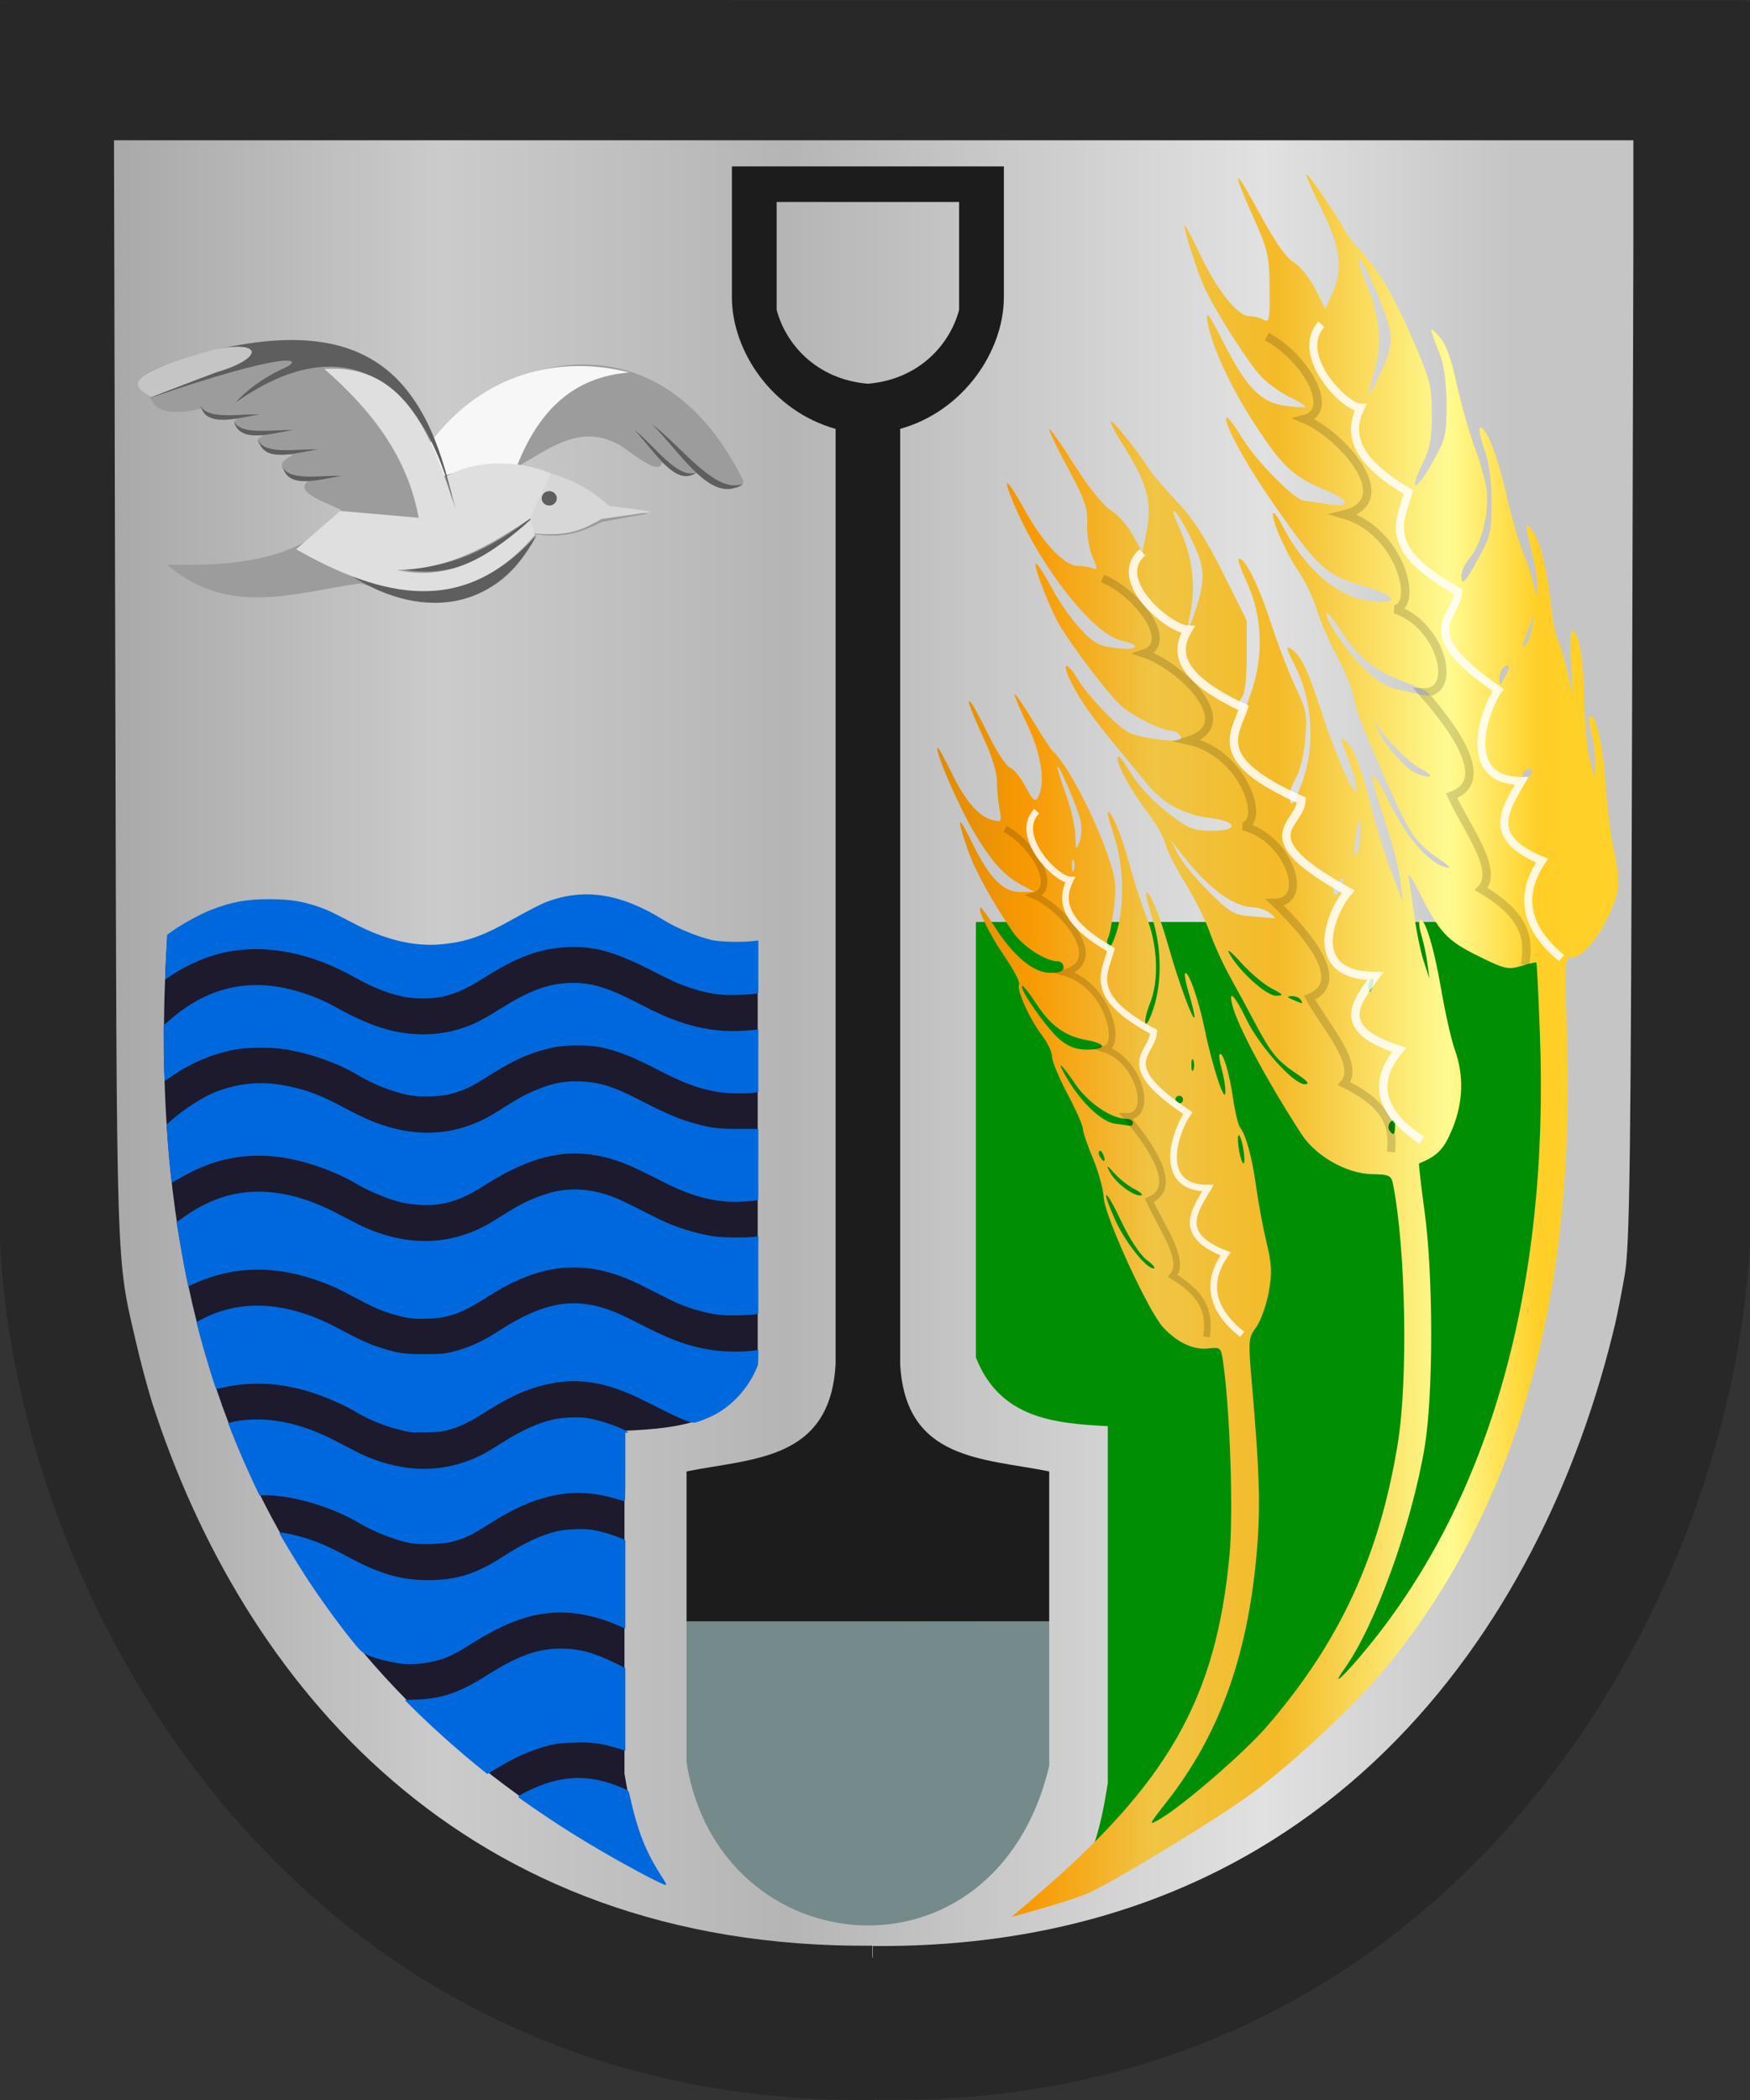 <?xml version="1.0" encoding="UTF-8" standalone="no"?><!DOCTYPE svg PUBLIC "-//W3C//DTD SVG 1.1//EN" "http://www.w3.org/Graphics/SVG/1.1/DTD/svg11.dtd"><svg width="100%" height="100%" viewBox="0 0 50 60" version="1.1" xmlns="http://www.w3.org/2000/svg" xmlns:xlink="http://www.w3.org/1999/xlink" xml:space="preserve" xmlns:serif="http://www.serif.com/" style="fill-rule:evenodd;clip-rule:evenodd;"><rect x="0" y="0" width="50" height="60" fill="#333333" stroke="none"/><g id="logo_marknesse"><g opacity="0.17"><clipPath id="_clip1"><rect x="28.781" y="23.434" width="5.908" height="14.951" clip-rule="nonzero"/></clipPath><g clip-path="url(#_clip1)"><path d="M28.826,23.518c0.787,0.423 1.537,1.722 0.833,1.947c0.812,0.355 2.078,1.897 0.88,2.257c1.211,0.358 1.641,2.121 1.127,2.233c1.006,0.341 1.409,1.999 0.617,1.972c0.753,0.915 1.502,2.093 0.656,2.45c0.343,0.792 1.051,1.748 0.667,2.213c1.008,0.626 1.037,1.207 0.963,1.783" style="fill:none;fill-rule:nonzero;stroke:#000;stroke-width:0.19px;"/></g></g><path id="Achtergrond" d="M1.202,19.116c0.012,15.488 0.029,17.12 0.198,18.319c1.433,10.216 7.526,18.121 16.145,20.94c2.051,0.671 4.291,1.069 6.784,1.206c0.823,0.046 2.634,-0.025 3.9,-0.15c5.629,-0.561 10.703,-3.082 14.463,-7.187c3.024,-3.302 5.313,-7.859 6.297,-12.538c0.591,-2.812 0.576,-2.295 0.587,-20.632l0.01,-16.947l-24.198,-0.006l-24.199,-0.007l0.013,17.002Z" style="fill:url(#_Linear2);fill-rule:nonzero;"/><g id="Rand"><path d="M0,35.524l0,-35.521l0.017,0.015l-0,-0.015l24.95,0.002l24.95,0.003l-0,0.078l0.083,-0.083l0,35.511c-0.54,10.582 -8.681,24.805 -24.993,24.475l0,-0.087c-0.005,-0 -0.009,-0 -0.014,-0l-0,0.096c-16.324,0.205 -24.455,-13.919 -24.993,-24.474Zm46.668,-31.516l-43.411,-0l0.038,15.717c0.041,16.842 0.019,16.146 0.581,18.58c0.138,0.599 0.295,1.188 0.469,1.766c2.586,8.025 8.882,15.62 20.58,15.521l-0,0.34c0.005,-0 0.01,-0 0.014,-0l0,-0.332c12.806,0.108 19.139,-9.004 21.216,-17.807c0.097,-0.446 0.185,-0.9 0.265,-1.362c0.146,-0.851 0.176,-3.162 0.213,-16.706l0.035,-12.788l0,-2.929Z" style="fill:#282828;"/></g><g id="Vogel"><path d="M4.767,16.13c3.021,0.103 4.277,-0.604 4.979,-1.566c-0.62,-0.274 -1.37,-0.545 -0.904,-0.845c-1.268,-0.311 -0.683,-0.607 -0.474,-0.72c-0.574,-0.036 -1.346,-0.365 -0.85,-0.542c-0.492,-0.186 -1.178,-0.309 -0.609,-0.567c-0.854,0.131 -1.121,0.013 -1.113,-0.221c-1.061,0.244 -1.379,0.023 -1.502,-0.319c-0.607,-0.411 -0.253,-0.685 0.417,-0.915c3.24,-0.809 6.473,-1.435 7.632,2.286c1.201,-2.095 6.257,-4.345 8.895,1.014c-0.022,0.361 -0.498,0.225 -1.299,-0.264c-0.225,0.192 -0.585,0.07 -1.032,-0.255c-0.053,0.343 -0.602,-0.076 -1.122,-0.45c-1.14,-0.707 -2.034,0.013 -2.96,0.549c1,0.176 1.883,0.526 2.587,1.145l1.082,0.216l-1.289,0.235c-0.527,0.263 -1.08,0.49 -1.898,0.353c-1.186,2.615 -3.525,1.796 -5.018,1.406c-1.865,0.257 -3.756,0.981 -5.522,-0.54" style="fill:#9c9c9c;fill-rule:nonzero;"/><path d="M14.781,13.289c0.678,-1.711 1.733,-2.529 3.197,-2.646c-1.916,-0.499 -4.166,-0.045 -5.711,2.044l0.403,0.912c0.924,-0.305 1.487,-0.28 2.111,-0.31" style="fill:#f7f7f7;fill-rule:nonzero;"/><path d="M9.513,16.067c2.471,1.336 4.347,0.878 5.823,-0.784c-1.362,2.599 -3.958,2.301 -5.823,0.784" style="fill:#5e5e5e;fill-rule:nonzero;"/><path d="M11.284,16.224c1.611,0.384 2.865,-0.3 3.954,-1.479c-1.187,0.917 -2.454,1.576 -3.954,1.479" style="fill:#5e5e5e;fill-rule:nonzero;"/><path d="M6.73,11.502c3.572,-2.521 5.666,-0.005 6.314,3.312c-0.731,-3.899 -2.348,-5.897 -6.963,-4.801c2.749,-0.265 -0.253,0.706 -1.83,1.371c4.032,-1.391 4.495,-1.146 3.853,-0.858c-0.611,0.274 -1.125,0.684 -1.374,0.976" style="fill:#5e5e5e;fill-rule:nonzero;"/><path d="M9.268,10.542c1.317,1.154 2.369,2.474 2.695,4.252l-2.243,-0.196l-1.259,1.096c2.469,1.401 4.827,1.926 6.826,-0.411l-0.079,-0.47c-1.107,0.965 -2.252,1.838 -3.875,1.469c1.491,-0.004 2.664,-0.697 3.816,-1.469l0.61,-1.274c-0.542,-0.264 -1.878,-0.542 -2.99,0.06l0.256,0.96c-0.656,-1.915 -1.345,-4.181 -3.757,-4.017" style="fill:#dfdfdf;fill-rule:nonzero;"/><path d="M15.737,13.532l-0.595,1.264l0.136,0.445c1.026,0.098 1.435,-0.149 1.908,-0.412l1.448,-0.21l-1.224,-0.166c-0.482,-0.426 -1.026,-0.753 -1.673,-0.921" style="fill:#d7d7d7;fill-rule:nonzero;"/><path d="M18.12,12.278c0.592,0.616 1.178,1.665 1.787,1.219c-0.536,0.218 -1.185,-0.746 -1.787,-1.219" style="fill:#5e5e5e;fill-rule:nonzero;"/><path d="M18.63,12.121c0.86,0.86 1.709,2.325 2.594,1.703c-0.778,0.304 -1.72,-1.042 -2.594,-1.703" style="fill:#5e5e5e;fill-rule:nonzero;"/><path d="M9.071,12.843c-0.585,0.081 -1.531,0.408 -1.682,-0.258c0.176,0.425 1.158,0.228 1.682,0.258" style="fill:#5e5e5e;fill-rule:nonzero;"/><path d="M8.367,12.29c-0.585,0.08 -1.531,0.407 -1.682,-0.258c0.177,0.425 1.158,0.228 1.682,0.258" style="fill:#5e5e5e;fill-rule:nonzero;"/><path d="M6.101,9.993c1.455,-0.301 1.424,0.256 0.074,0.646l-1.864,0.706c-0.459,-0.293 -0.995,-0.575 1.79,-1.352" style="fill:#c5c5c5;fill-rule:nonzero;"/><path d="M9.764,13.598c-0.585,0.08 -1.531,0.407 -1.682,-0.258c0.176,0.425 1.158,0.228 1.682,0.258" style="fill:#5e5e5e;fill-rule:nonzero;"/><path d="M15.909,14.238c-0,0.113 -0.097,0.206 -0.216,0.206c-0.12,0 -0.217,-0.093 -0.217,-0.206c-0,-0.113 0.097,-0.206 0.217,-0.206c0.119,0 0.216,0.093 0.216,0.206" style="fill:#5e5e5e;"/><path d="M7.414,11.844c-0.585,0.08 -1.531,0.407 -1.682,-0.258c0.176,0.425 1.158,0.228 1.682,0.258" style="fill:#5e5e5e;fill-rule:nonzero;"/></g><g id="Water"><path d="M4.781,26.743c-0.916,13.976 4.654,22.263 14.206,27.06c-0.743,-1.042 -0.972,-2.085 -1.145,-3.127l0,-9.796c1.579,-0.074 3.117,-0.224 3.806,-1.883l0,-12.062c-1.235,0.194 -1.825,-0.183 -2.507,-0.479c-1.946,-1.331 -3.305,-0.844 -4.271,-0.255c-1.408,0.909 -2.968,1.282 -4.951,0.159c-1.327,-0.826 -3.364,-0.971 -5.138,0.383" style="fill:#1c1a2c;fill-rule:nonzero;"/><path d="M11.69,28.503c-0.489,-0.069 -0.973,-0.251 -1.585,-0.594c-1.377,-0.77 -2.8,-0.986 -4.021,-0.608c-0.412,0.128 -0.864,0.345 -1.212,0.582l-0.152,0.103l-0,-0.11c-0,-0.06 0.012,-0.348 0.028,-0.637l0.027,-0.527l0.165,-0.121c0.242,-0.177 0.782,-0.473 1.063,-0.583c0.609,-0.239 1.029,-0.318 1.701,-0.316c0.572,0.001 0.902,0.051 1.375,0.209c0.268,0.09 0.398,0.152 1.064,0.5c0.874,0.457 1.719,0.654 2.483,0.578c0.723,-0.072 1.168,-0.232 2.083,-0.747c0.37,-0.208 0.758,-0.407 0.897,-0.459c1.084,-0.41 2.13,-0.249 3.356,0.515c0.363,0.226 0.961,0.475 1.376,0.571c0.215,0.051 0.845,0.068 1.16,0.031l0.169,-0.02l-0,1.501l-0.1,0.02c-0.172,0.033 -0.649,0.05 -0.897,0.032c-0.315,-0.024 -0.611,-0.086 -0.938,-0.195c-0.354,-0.118 -0.469,-0.17 -1.127,-0.506c-1.034,-0.529 -1.649,-0.698 -2.393,-0.661c-0.801,0.041 -1.444,0.278 -2.407,0.892c-0.522,0.333 -0.885,0.484 -1.33,0.551c-0.208,0.031 -0.562,0.031 -0.785,-0.001m-0.035,2.782c-0.458,-0.094 -1.011,-0.315 -1.465,-0.587c-0.541,-0.324 -1.333,-0.603 -2.031,-0.716c-0.461,-0.074 -1.162,-0.062 -1.562,0.027c-0.625,0.139 -1.162,0.375 -1.702,0.75l-0.186,0.129l-0.016,-0.212c-0.008,-0.116 -0.016,-0.475 -0.017,-0.795l-0.002,-0.584l0.134,-0.119c1.09,-0.967 2.297,-1.254 3.653,-0.867c0.408,0.116 0.779,0.268 1.131,0.465c0.544,0.305 1.03,0.517 1.457,0.635c0.767,0.213 1.584,0.185 2.284,-0.079c0.285,-0.107 0.524,-0.234 0.96,-0.509c0.774,-0.487 1.282,-0.687 1.861,-0.732c0.636,-0.049 1.134,0.085 2.039,0.551c0.616,0.316 0.823,0.41 1.171,0.534c0.595,0.212 1.202,0.307 1.766,0.28c0.186,-0.009 0.383,-0.023 0.437,-0.032l0.1,-0.018l-0,1.794l-0.134,0.021c-0.222,0.034 -0.814,0.019 -1.067,-0.028c-0.531,-0.097 -0.97,-0.263 -1.69,-0.637c-0.719,-0.374 -1.141,-0.538 -1.643,-0.639c-0.35,-0.069 -0.987,-0.063 -1.336,0.013c-0.636,0.138 -1.115,0.351 -1.885,0.839c-0.454,0.288 -0.639,0.376 -0.998,0.478c-0.321,0.091 -0.912,0.109 -1.259,0.038m0.244,3.135c-0.134,-0.012 -0.323,-0.04 -0.419,-0.063c-0.408,-0.095 -0.959,-0.328 -1.374,-0.577c-0.109,-0.064 -0.34,-0.179 -0.513,-0.255c-1.607,-0.695 -3.01,-0.674 -4.33,0.067l-0.355,0.199l-0.012,-0.081c-0.029,-0.187 -0.105,-1.037 -0.117,-1.3l-0.013,-0.285l0.137,-0.122c0.38,-0.335 0.937,-0.687 1.3,-0.821c0.701,-0.26 1.355,-0.301 2.109,-0.133c0.506,0.113 0.883,0.261 1.466,0.571c0.238,0.127 0.547,0.281 0.688,0.344c1.066,0.475 2.091,0.527 3.042,0.155c0.266,-0.104 0.515,-0.237 0.874,-0.467c0.426,-0.271 0.572,-0.352 0.884,-0.488c0.497,-0.216 0.858,-0.286 1.351,-0.264c0.522,0.024 0.925,0.15 1.6,0.499c0.803,0.415 1.159,0.568 1.623,0.697c0.494,0.137 0.66,0.158 1.261,0.158l0.566,0.001l-0,2.029l-0.088,0.018c-0.048,0.009 -0.229,0.023 -0.402,0.032c-0.68,0.035 -1.377,-0.136 -2.145,-0.523c-0.826,-0.417 -0.989,-0.495 -1.269,-0.598c-1.304,-0.483 -2.43,-0.295 -3.919,0.655c-0.727,0.464 -1.247,0.612 -1.945,0.552m-0.184,3.243c-0.245,-0.034 -0.678,-0.16 -0.936,-0.272c-0.121,-0.052 -0.424,-0.203 -0.674,-0.336c-0.495,-0.262 -0.551,-0.288 -0.897,-0.419c-1.273,-0.484 -2.465,-0.481 -3.594,0.01l-0.236,0.102l-0.061,-0.288c-0.05,-0.237 -0.197,-1.063 -0.257,-1.445l-0.015,-0.095l0.193,-0.138c0.952,-0.68 1.91,-0.88 3.035,-0.632c0.452,0.101 0.938,0.29 1.482,0.582c0.263,0.139 0.572,0.295 0.688,0.346c1.021,0.446 2.023,0.5 2.937,0.159c0.317,-0.118 0.541,-0.234 0.952,-0.497c0.452,-0.288 0.711,-0.424 1.053,-0.55c0.362,-0.133 0.592,-0.185 0.911,-0.203c0.422,-0.023 0.851,0.059 1.338,0.257c0.109,0.045 0.418,0.195 0.687,0.333c0.27,0.139 0.586,0.295 0.704,0.346c0.446,0.194 0.968,0.345 1.418,0.407c0.228,0.031 0.869,0.037 1.087,0.01l0.137,-0.018l-0,2.206l-0.053,0.018c-0.028,0.011 -0.236,0.024 -0.461,0.033c-0.492,0.017 -0.781,-0.015 -1.2,-0.136c-0.438,-0.126 -0.577,-0.184 -1.293,-0.552c-0.575,-0.295 -0.876,-0.424 -1.235,-0.528c-1.139,-0.329 -2.211,-0.125 -3.442,0.656c-0.63,0.399 -0.868,0.512 -1.279,0.607c-0.222,0.051 -0.747,0.07 -0.989,0.037m-0.002,3.254c-0.621,-0.124 -1.098,-0.306 -1.631,-0.624c-0.243,-0.144 -0.736,-0.361 -1.097,-0.482c-0.902,-0.305 -1.793,-0.36 -2.631,-0.162c-0.095,0.022 -0.175,0.037 -0.179,0.033c-0.031,-0.035 -0.388,-1.222 -0.497,-1.655l-0.064,-0.255l0.2,-0.103c0.774,-0.398 1.681,-0.473 2.624,-0.214c0.436,0.119 0.798,0.27 1.317,0.546c0.56,0.298 0.804,0.407 1.154,0.516c0.489,0.152 0.628,0.172 1.212,0.172c0.474,-0 0.565,-0.007 0.781,-0.06c0.479,-0.117 0.863,-0.288 1.334,-0.594c0.959,-0.623 1.699,-0.863 2.416,-0.785c0.493,0.054 0.884,0.191 1.588,0.557c0.965,0.5 1.483,0.683 2.217,0.781c0.306,0.041 0.899,0.038 1.122,-0.005l0.088,-0.017l-0,0.211c-0,0.19 -0.009,0.23 -0.08,0.386c-0.236,0.518 -0.649,0.97 -1.131,1.238c-0.183,0.103 -0.552,0.248 -0.63,0.248c-0.136,-0 -0.519,-0.169 -1.343,-0.591c-1.206,-0.618 -2.085,-0.742 -3.126,-0.435c-0.471,0.139 -0.889,0.341 -1.499,0.728c-0.441,0.278 -0.688,0.399 -1.021,0.497c-0.196,0.058 -0.282,0.068 -0.646,0.074c-0.23,0.004 -0.446,0.002 -0.478,-0.005m-0,3.171c-0.436,-0.086 -1.031,-0.321 -1.457,-0.576c-0.74,-0.443 -1.891,-0.788 -2.629,-0.788l-0.214,-0l-0.163,-0.344c-0.193,-0.408 -0.491,-1.097 -0.631,-1.459l-0.101,-0.26l0.121,-0.031c0.253,-0.066 0.698,-0.093 1.024,-0.062c0.691,0.068 1.3,0.266 2.069,0.675c0.536,0.285 0.741,0.382 1.018,0.479c0.925,0.321 1.779,0.327 2.621,0.016c0.299,-0.11 0.503,-0.218 0.974,-0.517c0.557,-0.353 1.011,-0.559 1.459,-0.664c0.254,-0.059 0.727,-0.079 0.97,-0.041c0.338,0.053 0.885,0.233 1.116,0.368c0.07,0.04 0.074,0.048 0.029,0.049l-0.052,0.001l-0,0.988c-0,0.932 -0.002,0.988 -0.041,0.972c-0.101,-0.044 -0.503,-0.15 -0.693,-0.183c-0.495,-0.086 -0.91,-0.074 -1.415,0.04c-0.509,0.115 -1.062,0.363 -1.674,0.75c-0.577,0.365 -0.723,0.437 -1.119,0.548c-0.252,0.07 -0.939,0.093 -1.212,0.039m-0.268,3.444c-0.2,-0.026 -0.533,-0.1 -0.688,-0.152c-0.343,-0.114 -0.399,-0.148 -0.562,-0.338c-0.392,-0.459 -1.048,-1.358 -1.498,-2.057c-0.247,-0.383 -0.714,-1.159 -0.714,-1.186c-0,-0.024 0.12,-0.01 0.346,0.041c0.519,0.115 0.97,0.293 1.554,0.61c0.947,0.515 1.551,0.695 2.343,0.697c0.81,0.002 1.372,-0.174 2.152,-0.678c0.591,-0.382 1.096,-0.617 1.542,-0.721c0.256,-0.059 0.75,-0.079 0.993,-0.04c0.239,0.039 0.56,0.131 0.786,0.224l0.168,0.069l-0,2.531l-0.232,-0.101c-0.518,-0.227 -1.11,-0.361 -1.593,-0.36c-0.823,-0 -1.56,0.257 -2.569,0.892c-0.452,0.285 -0.643,0.38 -0.949,0.47c-0.343,0.1 -0.775,0.14 -1.079,0.099m2.119,2.864c-0.644,-0.532 -1.302,-1.126 -1.813,-1.637l-0.184,-0.185l0.359,-0.015c0.709,-0.031 1.218,-0.206 1.963,-0.68c0.896,-0.569 1.47,-0.777 2.136,-0.777c0.522,0.001 0.952,0.116 1.568,0.422l0.274,0.136l-0,2.361l-0.052,-0.017c-0.625,-0.196 -0.858,-0.232 -1.405,-0.215c-0.326,0.01 -0.504,0.028 -0.673,0.069c-0.534,0.128 -1.061,0.36 -1.628,0.717c-0.099,0.063 -0.183,0.114 -0.187,0.112c-0.003,-0.001 -0.164,-0.132 -0.358,-0.291m4.874,3.187c-0.826,-0.434 -1.723,-0.958 -2.482,-1.449c-0.396,-0.257 -1.09,-0.734 -1.138,-0.782c-0.024,-0.026 0.014,-0.054 0.182,-0.14c0.99,-0.505 1.815,-0.544 2.775,-0.132c0.179,0.077 0.185,0.082 0.209,0.188c0.247,1.095 0.458,1.629 0.946,2.385c0.119,0.186 0.125,0.202 0.075,0.201c-0.03,-0.001 -0.285,-0.122 -0.567,-0.271" style="fill:#0068dd;fill-rule:nonzero;"/></g><path id="Gras" d="M44.598,26.343c0.806,14.363 -4.696,22.904 -14.081,27.864c0.735,-1.085 0.963,-2.171 1.134,-3.257l-0,-10.203c-1.563,-0.078 -3.085,-0.233 -3.768,-1.961l-0,-12.443l9.053,0c0.135,0.008 0.272,0.008 0.411,0l7.251,0Z" style="fill:#008e04;"/><g id="Koren"><path id="Geel" d="M37.754,5.962c0.556,1.111 0.631,1.723 0.304,2.451l-0.191,0.422l-0.285,-0.57c-0.16,-0.32 -0.431,-0.658 -0.617,-0.77c-0.225,-0.137 -0.537,-0.582 -0.973,-1.389c-0.755,-1.395 -0.833,-1.357 -0.188,0.088c0.425,0.952 0.46,1.105 0.47,2.035c0.011,0.914 -0.006,0.995 -0.177,0.904c-0.103,-0.055 -0.283,-0.099 -0.402,-0.099c-0.328,0 -0.913,-0.727 -1.39,-1.728c-0.237,-0.497 -0.446,-0.889 -0.463,-0.872c-0.044,0.044 0.336,1.247 0.548,1.732c0.278,0.638 1.275,2.21 1.648,2.597c0.189,0.197 0.559,0.462 0.823,0.589c0.262,0.127 0.459,0.249 0.435,0.273c-0.023,0.024 -0.28,0.01 -0.57,-0.029c-0.703,-0.096 -1.11,-0.514 -1.773,-1.816c-0.406,-0.802 -0.504,-0.935 -0.458,-0.624c0.104,0.688 0.639,1.863 1.345,2.949c0.778,1.199 1.113,1.517 1.975,1.872c0.776,0.321 0.824,0.543 0.09,0.422c-0.287,-0.047 -0.58,-0.089 -0.651,-0.092c-0.255,-0.013 -1.361,-1.134 -1.753,-1.777c-0.22,-0.361 -0.425,-0.632 -0.455,-0.602c-0.117,0.116 0.549,1.337 1.368,2.509c1.241,1.777 1.48,1.996 2.491,2.292c0.996,0.293 1.138,0.529 0.268,0.448c-0.932,-0.088 -1.913,-0.932 -2.556,-2.202c-0.103,-0.2 -0.21,-0.343 -0.239,-0.315c-0.093,0.094 0.357,1.132 0.718,1.655c0.195,0.282 0.43,0.771 0.522,1.087c0.093,0.316 0.354,0.92 0.581,1.343c0.227,0.424 0.443,0.949 0.479,1.169c0.065,0.407 0.251,0.878 1.069,2.718c0.534,1.201 0.732,1.476 1.361,1.905c0.337,0.229 0.387,0.294 0.185,0.238c-0.492,-0.135 -1.102,-0.841 -1.605,-1.862c-0.58,-1.177 -0.628,-0.954 -0.118,0.553c0.205,0.601 0.402,1.365 0.44,1.697l0.069,0.603l-0.333,-0.877c-0.184,-0.483 -0.453,-1.357 -0.6,-1.943c-0.264,-1.06 -0.503,-1.657 -0.716,-1.788c-0.146,-0.089 -0.147,-0.092 0.109,0.577c0.122,0.318 0.221,0.688 0.221,0.823c-0,0.363 -0.567,-0.885 -0.988,-2.173c-0.395,-1.21 -0.568,-1.589 -0.822,-1.799c-0.227,-0.188 -0.218,-0.086 0.036,0.41c0.529,1.035 0.606,2.34 0.2,3.412c-0.213,0.562 -0.279,0.653 -0.329,0.459c-0.038,-0.145 0.024,-0.391 0.154,-0.611c0.132,-0.223 0.243,-0.668 0.282,-1.134c0.06,-0.704 0.036,-0.828 -0.288,-1.517c-0.195,-0.413 -0.524,-1.276 -0.733,-1.917c-0.333,-1.025 -0.755,-1.84 -0.887,-1.709c-0.024,0.024 0.086,0.326 0.244,0.669c0.435,0.946 0.481,2.077 0.126,3.114c-0.212,0.626 -0.286,0.747 -0.336,0.556c-0.036,-0.135 -0.005,-0.318 0.068,-0.406c0.083,-0.098 0.133,-0.541 0.133,-1.171l-0,-1.013l-0.685,-1.371c-0.497,-0.995 -0.855,-1.549 -1.299,-2.016c-0.337,-0.355 -0.692,-0.768 -0.789,-0.918c-0.343,-0.538 -1.06,-1.432 -1.107,-1.384c-0.027,0.027 0.118,0.312 0.322,0.634c0.744,1.176 0.87,1.662 0.677,2.616l-0.1,0.493l-0.273,-0.493c-0.15,-0.271 -0.435,-0.592 -0.632,-0.712c-0.217,-0.134 -0.626,-0.646 -1.036,-1.292c-0.371,-0.588 -0.696,-1.051 -0.72,-1.028c-0.023,0.024 0.217,0.525 0.533,1.115c0.49,0.912 0.572,1.15 0.552,1.595c-0.014,0.288 0.052,0.705 0.145,0.927c0.153,0.366 0.153,0.398 -0.004,0.338c-0.095,-0.036 -0.285,-0.066 -0.423,-0.066c-0.366,-0 -0.992,-0.665 -1.508,-1.603c-0.506,-0.918 -0.661,-1.013 -0.318,-0.196c0.768,1.835 2.284,3.763 3.097,3.941c0.582,0.128 0.479,0.284 -0.14,0.212c-0.509,-0.059 -0.649,-0.131 -1.033,-0.538c-0.244,-0.258 -0.606,-0.771 -0.803,-1.139c-0.197,-0.368 -0.406,-0.7 -0.466,-0.736c-0.147,-0.09 0.392,1.314 0.692,1.803c0.394,0.645 1.359,1.909 1.698,2.227c0.336,0.314 1.188,0.74 1.488,0.744c0.099,0.002 0.208,0.073 0.241,0.159c0.049,0.127 -0.054,0.144 -0.567,0.094c-0.344,-0.033 -0.752,-0.124 -0.905,-0.202c-0.339,-0.17 -1.196,-1.068 -1.486,-1.557c-0.256,-0.434 -0.429,-0.473 -0.247,-0.055c0.227,0.522 0.601,1.075 1.29,1.909c0.367,0.444 0.82,0.993 1.006,1.22c0.414,0.508 1.045,0.84 1.755,0.924c0.784,0.093 0.83,0.363 0.062,0.363c-0.513,0 -0.665,-0.054 -1.14,-0.41c-0.592,-0.447 -0.965,-0.855 -1.332,-1.455c-0.129,-0.211 -0.235,-0.31 -0.235,-0.218c-0.001,0.236 0.393,0.946 0.879,1.589c0.227,0.302 0.448,0.697 0.491,0.878c0.042,0.182 0.293,0.675 0.555,1.098c0.263,0.421 0.578,1.051 0.701,1.398c0.121,0.347 0.379,0.915 0.571,1.262c0.194,0.348 0.52,0.952 0.727,1.344c0.457,0.866 0.629,1.076 1.196,1.46c0.322,0.216 0.382,0.296 0.225,0.296c-0.317,0 -1.296,-1.091 -1.665,-1.855c-0.324,-0.675 -0.514,-0.872 -0.405,-0.422c0.143,0.592 0.975,2.149 1.974,3.695c0.415,0.641 1.3,1.142 2.035,1.153c0.476,0.007 0.537,0.036 0.586,0.282c0.364,1.83 0.434,5.58 0.137,7.408c-0.523,3.222 -1.661,5.682 -3.742,8.09c-0.648,0.748 -2.385,2.253 -3.058,2.646c-0.335,0.197 -0.325,0.172 0.197,-0.493c1.484,-1.891 2.295,-4.111 2.561,-6.999c0.125,-1.35 0.1,-2.32 -0.124,-4.911c-0.11,-1.28 -0.105,-1.35 0.118,-1.649c0.126,-0.171 0.287,-0.614 0.357,-0.984c0.103,-0.559 0.094,-0.8 -0.056,-1.424c-0.1,-0.413 -0.232,-1.121 -0.295,-1.575c-0.12,-0.869 -0.291,-1.506 -0.462,-1.721c-0.057,-0.071 -0.147,-0.448 -0.203,-0.836c-0.104,-0.726 -0.293,-1.352 -0.382,-1.262c-0.028,0.026 -0.002,0.218 0.058,0.425c0.059,0.207 0.107,0.5 0.105,0.65c-0.005,0.388 -0.373,-0.722 -0.589,-1.777c-0.173,-0.852 -0.47,-1.7 -0.562,-1.608c-0.027,0.028 0.023,0.291 0.111,0.583c0.09,0.295 0.16,0.588 0.157,0.654c-0.01,0.216 -0.445,-0.957 -0.73,-1.965c-0.271,-0.956 -0.558,-1.656 -0.646,-1.57c-0.023,0.024 0.055,0.354 0.174,0.734c0.264,0.848 0.276,1.818 0.03,2.566c-0.101,0.31 -0.206,0.502 -0.23,0.428c-0.025,-0.075 0.033,-0.333 0.13,-0.573c0.261,-0.652 0.225,-1.642 -0.09,-2.444c-0.147,-0.372 -0.371,-1.065 -0.499,-1.538c-0.221,-0.818 -0.528,-1.563 -0.613,-1.48c-0.021,0.021 0.057,0.317 0.172,0.659c0.272,0.803 0.31,1.956 0.091,2.714c-0.098,0.338 -0.206,0.539 -0.251,0.467c-0.044,-0.07 -0.046,-0.181 -0.007,-0.247c0.041,-0.063 0.115,-0.446 0.165,-0.848c0.076,-0.606 0.053,-0.841 -0.132,-1.39c-0.422,-1.253 -1.197,-2.729 -1.639,-3.128c-0.034,-0.031 -0.28,-0.411 -0.547,-0.847c-0.268,-0.435 -0.501,-0.775 -0.52,-0.757c-0.019,0.02 0.145,0.413 0.366,0.875c0.407,0.853 0.527,1.684 0.303,2.083c-0.079,0.14 -0.149,0.078 -0.357,-0.314c-0.142,-0.267 -0.343,-0.512 -0.445,-0.544c-0.101,-0.033 -0.38,-0.458 -0.619,-0.946c-0.239,-0.489 -0.472,-0.911 -0.517,-0.939c-0.098,-0.06 0.001,0.203 0.447,1.184c0.182,0.399 0.327,0.893 0.321,1.096c-0.004,0.203 0.026,0.551 0.069,0.772c0.073,0.379 0.063,0.398 -0.173,0.341c-0.41,-0.097 -0.791,-0.531 -1.187,-1.345c-0.205,-0.421 -0.388,-0.749 -0.408,-0.729c-0.083,0.081 0.558,1.576 1.011,2.358c0.514,0.887 0.889,1.304 1.434,1.589l0.331,0.174l-0.393,0.003c-0.505,0.007 -0.894,-0.387 -1.385,-1.393c-0.413,-0.849 -0.471,-0.793 -0.148,0.146c0.21,0.609 0.65,1.418 1.299,2.385c0.274,0.407 0.937,0.841 1.284,0.841c0.092,0 0.169,0.075 0.169,0.166c-0,0.114 -0.116,0.164 -0.382,0.164c-0.472,0 -1.039,-0.465 -1.568,-1.289c-0.204,-0.317 -0.391,-0.576 -0.416,-0.576c-0.126,0 0.25,0.772 0.678,1.394c0.266,0.386 0.453,0.748 0.418,0.805c-0.084,0.136 0.302,0.995 0.657,1.458c0.155,0.202 0.282,0.472 0.282,0.599c0,0.128 0.198,0.607 0.441,1.065c0.243,0.459 0.441,0.906 0.441,0.995c0,0.089 0.128,0.47 0.286,0.846c0.157,0.376 0.297,0.882 0.31,1.127c0.03,0.539 1.276,3.254 1.7,3.708c0.41,0.437 0.865,0.648 1.289,0.599c0.348,-0.04 0.365,-0.025 0.424,0.402c0.199,1.412 0.293,4.294 0.18,5.509c-0.381,4.098 -1.747,6.498 -5.566,9.768l-0.662,0.566l0.882,-0.25c0.484,-0.137 1.058,-0.325 1.275,-0.417c0.647,-0.276 3.384,-1.928 4.519,-2.728c1.214,-0.855 3.135,-2.641 4.057,-3.77c3.688,-4.521 5.389,-10.491 5.136,-18.028c-0.071,-2.127 -0.067,-2.221 0.132,-2.221c0.294,-0 0.738,-0.504 1.066,-1.207c0.325,-0.699 0.341,-0.949 0.126,-1.953c-0.087,-0.405 -0.188,-1.25 -0.227,-1.88c-0.063,-1.04 -0.298,-1.999 -0.452,-1.845c-0.033,0.033 -0.008,0.251 0.056,0.483c0.066,0.231 0.112,0.619 0.106,0.86l-0.013,0.439l-0.142,-0.549c-0.077,-0.301 -0.147,-1.042 -0.154,-1.646c-0.014,-1.124 -0.129,-1.864 -0.319,-2.053c-0.069,-0.07 -0.092,0.234 -0.063,0.864l0.043,0.97l-0.156,-0.676c-0.086,-0.372 -0.204,-0.768 -0.262,-0.878c-0.057,-0.111 -0.138,-0.498 -0.179,-0.859c-0.131,-1.156 -0.302,-1.888 -0.515,-2.211c-0.252,-0.379 -0.262,-0.249 -0.044,0.582c0.091,0.347 0.16,0.782 0.154,0.965c-0.011,0.333 -0.012,0.332 -0.105,-0.06c-0.051,-0.216 -0.2,-0.66 -0.329,-0.987c-0.13,-0.327 -0.334,-1.039 -0.453,-1.581c-0.233,-1.06 -0.565,-1.92 -0.74,-1.92c-0.059,0 -0.012,0.27 0.104,0.6c0.146,0.412 0.212,0.895 0.212,1.533c0,0.871 -0.027,0.98 -0.413,1.676c-0.33,0.595 -0.42,0.694 -0.448,0.495c-0.022,-0.146 0.076,-0.382 0.235,-0.57c0.333,-0.393 0.56,-1.289 0.489,-1.92c-0.029,-0.259 -0.181,-0.811 -0.336,-1.225c-0.156,-0.414 -0.39,-1.237 -0.52,-1.827c-0.171,-0.777 -0.314,-1.158 -0.513,-1.372c-0.296,-0.32 -0.297,-0.332 0.051,0.58c0.101,0.264 0.167,0.81 0.169,1.371c0.002,0.88 -0.022,0.976 -0.423,1.693c-0.466,0.833 -0.67,0.816 -0.256,-0.021c0.206,-0.414 0.257,-0.698 0.257,-1.397c-0.001,-0.806 -0.045,-0.98 -0.533,-2.107c-0.554,-1.285 -0.969,-1.987 -1.519,-2.572c-0.18,-0.192 -0.378,-0.451 -0.441,-0.578c-0.186,-0.371 -1.024,-1.6 -1.091,-1.6c-0.034,0 0.16,0.443 0.431,0.987Zm1.514,4.637c0.226,-0.777 0.162,-1.529 -0.211,-2.438c-0.16,-0.389 -0.268,-0.729 -0.241,-0.756c0.1,-0.099 0.854,1.652 0.904,2.098c0.039,0.361 -0.025,0.621 -0.289,1.177c-0.187,0.391 -0.291,0.589 -0.319,0.589c-0.03,0 0.025,-0.222 0.156,-0.67Zm-5.27,6.966c0.176,-0.788 0.076,-1.645 -0.287,-2.442c-0.405,-0.887 -0.091,-0.587 0.355,0.34c0.349,0.728 0.374,1.061 0.137,1.827c-0.125,0.402 -0.217,0.623 -0.247,0.623c-0.022,0 -0.011,-0.111 0.042,-0.348Zm6.098,2.175c-0.466,-0.098 -0.702,-0.232 -1.112,-0.629c-0.503,-0.49 -1.177,-1.484 -1.074,-1.587c0.028,-0.027 0.21,0.198 0.405,0.5c0.485,0.755 0.976,1.154 1.765,1.441c0.368,0.135 0.695,0.286 0.727,0.338c0.029,0.047 0.05,0.073 -0.006,0.073c-0.07,0 -0.26,-0.041 -0.705,-0.136Zm3.572,-1.764l0.169,-0.439l-0.063,0.381c-0.034,0.209 -0.11,0.429 -0.17,0.488c-0.043,0.043 -0.072,0.068 -0.087,0.068c-0.034,0 0.012,-0.135 0.151,-0.498Zm-0.829,1.406c-0.003,-0.217 0.173,-0.443 0.27,-0.347c0.022,0.022 -0.03,0.162 -0.113,0.313c-0.077,0.136 -0.115,0.203 -0.135,0.203c-0.018,0 -0.02,-0.058 -0.022,-0.169Zm-2.378,2.712c-0.29,-0.116 -0.877,-0.782 -1.095,-1.24c-0.093,-0.195 -0.106,-0.259 -0.03,-0.144c0.324,0.489 0.921,1.08 1.288,1.274c0.243,0.127 0.289,0.207 0.184,0.207c-0.063,0 -0.183,-0.03 -0.347,-0.097Zm-9.736,1.785c-0.003,-0.254 -0.129,-0.795 -0.277,-1.203c-0.149,-0.408 -0.255,-0.757 -0.237,-0.775c0.055,-0.055 0.59,1.203 0.666,1.568c0.038,0.184 0.021,0.456 -0.037,0.604c-0.041,0.099 -0.066,0.154 -0.083,0.154c-0.023,0 -0.028,-0.107 -0.032,-0.348Zm12.771,-1.66c0,-0.146 0.069,-0.238 0.178,-0.238c0.154,0 0.159,0.028 0.032,0.192c-0.081,0.105 -0.161,0.213 -0.178,0.237c-0.002,0.003 -0.004,0.005 -0.006,0.005c-0.015,-0 -0.026,-0.081 -0.026,-0.196Zm-4.775,1.791c0.087,-0.684 0.149,-0.773 0.147,-0.209c0,0.236 -0.05,0.504 -0.109,0.594c-0.018,0.026 -0.032,0.04 -0.042,0.04c-0.034,-0 -0.033,-0.139 0.004,-0.425Zm-2.33,2.226c-0.061,-0.008 -0.353,-0.035 -0.65,-0.058c-0.493,-0.037 -0.599,-0.101 -1.222,-0.721c-0.376,-0.374 -0.767,-0.852 -0.87,-1.062l-0.188,-0.385l0.253,0.33c0.803,1.044 1.526,1.582 2.133,1.588c0.124,0.002 0.323,0.075 0.44,0.164c0.11,0.082 0.158,0.145 0.115,0.145c-0.004,0 -0.007,0 -0.011,-0.001Zm-5.766,-1.513c0,-0.15 0.025,-0.211 0.056,-0.136c0.031,0.075 0.031,0.198 0,0.274c-0.009,0.022 -0.017,0.032 -0.025,0.032c-0.018,0 -0.031,-0.062 -0.031,-0.17Zm10.053,2.743c-0.089,-0.271 -0.211,-0.864 -0.271,-1.315c-0.061,-0.454 -0.133,-0.947 -0.161,-1.098c-0.028,-0.151 0.109,0.046 0.305,0.441c0.572,1.145 0.791,1.382 1.686,1.822c0.756,0.373 0.856,0.396 1.229,0.282c0.222,-0.068 0.416,-0.113 0.431,-0.098c0.014,0.015 0.059,0.938 0.101,2.053c0.27,7.237 -1.421,13.248 -4.927,17.523c-0.68,0.829 -1.084,1.197 -0.655,0.599c0.875,-1.226 1.912,-4.095 2.288,-6.328c0.251,-1.499 0.25,-4.9 -0.002,-6.735c-0.102,-0.748 -0.172,-1.366 -0.156,-1.373c0.526,-0.21 0.717,-0.411 0.957,-1.003c0.306,-0.759 0.327,-1.512 0.062,-2.248c-0.097,-0.27 -0.273,-1.047 -0.389,-1.726c-0.207,-1.21 -0.482,-2.099 -0.611,-1.971c-0.036,0.035 -0.014,0.228 0.047,0.428c0.061,0.2 0.138,0.561 0.17,0.802l0.059,0.44l-0.163,-0.495Zm-2.579,-2.009c0,-0.087 0.07,-0.215 0.157,-0.287c0.128,-0.107 0.145,-0.089 0.096,0.098c-0.047,0.179 -0.141,0.299 -0.2,0.299c-0.031,0 -0.053,-0.034 -0.053,-0.11Zm-2.984,1.767c-0.072,-0.138 0.08,-0.014 0.338,0.274c0.257,0.289 0.648,0.62 0.868,0.736c0.358,0.188 0.372,0.212 0.135,0.215l-0.004,0c-0.281,0 -1.079,-0.732 -1.337,-1.225Zm3.975,0.962c0,-0.086 0.045,-0.185 0.1,-0.219c0.055,-0.033 0.074,0.037 0.042,0.158c-0.037,0.14 -0.076,0.214 -0.104,0.214c-0.023,0 -0.038,-0.05 -0.038,-0.153Zm-8.82,1.506c-0.356,-0.298 -1.153,-1.435 -1.067,-1.521c0.026,-0.024 0.21,0.206 0.41,0.514c0.408,0.628 0.833,0.931 1.454,1.035c0.232,0.039 0.422,0.115 0.422,0.171c0,0.054 -0.194,0.099 -0.432,0.099c-0.309,0 -0.533,-0.084 -0.787,-0.298Zm6.671,-1.128c-0.179,-0.077 -0.185,-0.095 -0.034,-0.102c0.103,-0.004 0.218,0.042 0.255,0.102c0.039,0.063 0.058,0.095 0.03,0.095c-0.028,0 -0.103,-0.032 -0.251,-0.095Zm-2.901,1.866c0,-0.152 0.025,-0.213 0.056,-0.138c0.03,0.076 0.03,0.199 0,0.274c-0.009,0.022 -0.018,0.032 -0.025,0.032c-0.018,0 -0.031,-0.061 -0.031,-0.168Zm-1.752,1.737c-0.045,-0.009 -0.236,-0.036 -0.423,-0.06c-0.376,-0.047 -0.95,-0.582 -1.359,-1.266c-0.355,-0.593 -0.217,-0.506 0.223,0.14c0.363,0.534 1.029,0.985 1.456,0.985c0.102,0 0.185,0.049 0.185,0.109c0,0.055 -0.03,0.094 -0.068,0.094c-0.005,0 -0.009,-0.001 -0.014,-0.002Zm1.294,-0.75c0,-0.061 0.05,-0.109 0.111,-0.109c0.06,0 0.109,0.048 0.109,0.109c0,0.061 -0.049,0.109 -0.109,0.109c-0.061,0 -0.111,-0.048 -0.111,-0.109Zm6.108,0.868c-0.04,-0.066 -0.019,-0.174 0.049,-0.241c0.09,-0.09 0.122,-0.059 0.122,0.12c0,0.156 -0.02,0.234 -0.06,0.234c-0.027,-0 -0.064,-0.038 -0.111,-0.113Zm-4.284,0.607c-0.041,-0.22 -0.05,-0.425 -0.021,-0.456c0.031,-0.03 0.09,0.126 0.131,0.346c0.041,0.221 0.051,0.425 0.021,0.455c-0.003,0.003 -0.006,0.004 -0.009,0.004c-0.032,0 -0.084,-0.148 -0.122,-0.349Zm-3.976,0.163c-0.041,-0.063 -0.049,-0.14 -0.02,-0.169c0.029,-0.029 0.081,0.024 0.117,0.117c0.042,0.108 0.04,0.167 0.012,0.167c-0.022,0 -0.061,-0.037 -0.109,-0.115Zm0.269,0.411c-0.096,-0.193 -0.069,-0.182 0.139,0.054c0.141,0.16 0.405,0.368 0.588,0.462c0.19,0.097 0.255,0.171 0.152,0.173l-0.005,0c-0.232,0 -0.722,-0.386 -0.874,-0.689Zm0.16,1.382c-0.424,-0.954 -0.282,-0.928 0.169,0.031c0.248,0.523 0.549,0.981 0.738,1.121c0.177,0.131 0.264,0.24 0.195,0.241l-0.002,0c-0.214,0 -0.825,-0.773 -1.1,-1.393Z" style="fill:url(#_Linear3);fill-rule:nonzero;"/><path id="path13459-0" d="M36.193,9.618c1.041,0.532 2.016,2.108 1.074,2.356c1.076,0.449 2.734,2.334 1.132,2.726c1.606,0.468 2.146,2.59 1.46,2.707c1.333,0.441 1.841,2.435 0.786,2.377c0.987,1.119 1.963,2.552 0.829,2.952c0.442,0.957 1.368,2.124 0.848,2.667c1.332,0.781 1.36,1.476 1.251,2.163" style="fill:none;fill-rule:nonzero;stroke:#000;stroke-opacity:0.16;stroke-width:0.24px;"/><path id="path13504" d="M37.755,9.266c-0.792,0.862 0.654,2.37 1.115,2.382c-0.34,0.714 -0.214,1.48 1.367,2.409c-0.22,0.834 -0.815,1.607 1.422,2.842c-0.032,0.787 -1.337,1.106 1.144,2.816c-0.408,0.59 -1.093,2.599 0.669,2.598c-0.458,0.802 -1.048,1.613 0.586,2.274c-0.674,1.002 -0.479,1.931 0.557,2.788" style="fill:none;fill-rule:nonzero;stroke:#fff;stroke-opacity:0.84;stroke-width:0.23px;"/><path id="path13459" d="M31.501,16.527c1.035,0.435 2.072,1.854 1.183,2.144c1.063,0.356 2.778,2.022 1.262,2.488c1.575,0.341 2.23,2.298 1.578,2.451c1.31,0.331 1.925,2.17 0.907,2.182c1.021,0.988 2.051,2.273 0.986,2.718c0.486,0.871 1.451,1.908 0.986,2.45c1.33,0.65 1.401,1.301 1.341,1.952" style="fill:none;fill-rule:nonzero;stroke:#000;stroke-opacity:0.16;stroke-width:0.23px;"/><path id="path13459-6" d="M28.715,23.684c0.789,0.413 1.54,1.681 0.835,1.903c0.814,0.345 2.083,1.852 0.882,2.204c1.214,0.35 1.645,2.072 1.13,2.182c1.008,0.333 1.412,1.951 0.618,1.926c0.756,0.894 1.507,2.045 0.658,2.394c0.343,0.774 1.054,1.708 0.669,2.162c1.01,0.611 1.039,1.178 0.965,1.741" style="fill:none;fill-rule:nonzero;stroke:#000;stroke-opacity:0.16;stroke-width:0.19px;"/><path id="path13504-2" d="M32.642,15.781c-0.921,0.799 0.762,2.199 1.299,2.21c-0.396,0.662 -0.25,1.373 1.59,2.235c-0.255,0.774 -0.948,1.49 1.656,2.637c-0.038,0.729 -1.557,1.026 1.331,2.612c-0.475,0.548 -1.272,2.411 0.779,2.411c-0.533,0.743 -1.22,1.495 0.681,2.109c-0.784,0.93 -0.557,1.791 0.649,2.587" style="fill:none;fill-rule:nonzero;stroke:#fff;stroke-opacity:0.84;stroke-width:0.24px;"/><path id="path13504-2-6" d="M29.619,23.175c-0.677,0.712 0.56,1.957 0.955,1.967c-0.291,0.589 -0.184,1.222 1.17,1.989c-0.188,0.688 -0.697,1.326 1.217,2.347c-0.028,0.649 -1.145,0.912 0.978,2.324c-0.348,0.487 -0.934,2.146 0.573,2.145c-0.392,0.662 -0.896,1.331 0.502,1.878c-0.577,0.827 -0.41,1.593 0.477,2.301" style="fill:none;fill-rule:nonzero;stroke:#fff;stroke-opacity:0.84;stroke-width:0.19px;"/></g><g id="Schop"><path d="M29.977,46.331l-10.361,0l0,-4.29c1.884,-0.382 4.105,-0.301 4.258,-3.064l-0,-26.723c-1.812,-0.509 -2.95,-2.211 -2.963,-3.741l0,-3.758l7.771,0l0,3.758c-0.013,1.53 -1.151,3.232 -2.963,3.741l0,26.723c0.153,2.763 2.374,2.682 4.258,3.064l0,4.29Zm-2.574,-40.56l-5.213,0l0,3.08c0.247,0.949 1.107,1.986 2.607,2.113c1.5,-0.127 2.359,-1.164 2.606,-2.112l0,-3.081Z" style="fill:#1c1c1c;"/><path d="M19.616,46.331l-0,4.031c0.931,5.799 8.815,6.558 10.362,0.098l-0,-4.129l-10.362,0Z" style="fill:#748a8b;fill-rule:nonzero;"/></g></g><defs><linearGradient id="_Linear2" x1="0" y1="0" x2="1" y2="0" gradientUnits="userSpaceOnUse" gradientTransform="matrix(54.238,0.699,0.69,-53.538,-4.649,30.322)"><stop offset="0" style="stop-color:#9a9a9a;stop-opacity:1"/><stop offset="0.14" style="stop-color:#a7a7a7;stop-opacity:1"/><stop offset="0.32" style="stop-color:#cbcbcb;stop-opacity:1"/><stop offset="0.5" style="stop-color:#b5b5b5;stop-opacity:1"/><stop offset="0.75" style="stop-color:#e1e1e1;stop-opacity:1"/><stop offset="0.88" style="stop-color:#c5c5c5;stop-opacity:1"/><stop offset="1" style="stop-color:#c5c5c5;stop-opacity:1"/></linearGradient><linearGradient id="_Linear3" x1="0" y1="0" x2="1" y2="0" gradientUnits="userSpaceOnUse" gradientTransform="matrix(19.457,0,0,-19.457,26.779,29.873)"><stop offset="0" style="stop-color:#dd8b08;stop-opacity:1"/><stop offset="0.14" style="stop-color:#f89a03;stop-opacity:1"/><stop offset="0.32" style="stop-color:#f0c544;stop-opacity:1"/><stop offset="0.5" style="stop-color:#f4ba28;stop-opacity:1"/><stop offset="0.75" style="stop-color:#fffb91;stop-opacity:1"/><stop offset="0.88" style="stop-color:#ffcf27;stop-opacity:1"/><stop offset="1" style="stop-color:#ffd129;stop-opacity:1"/></linearGradient></defs></svg>